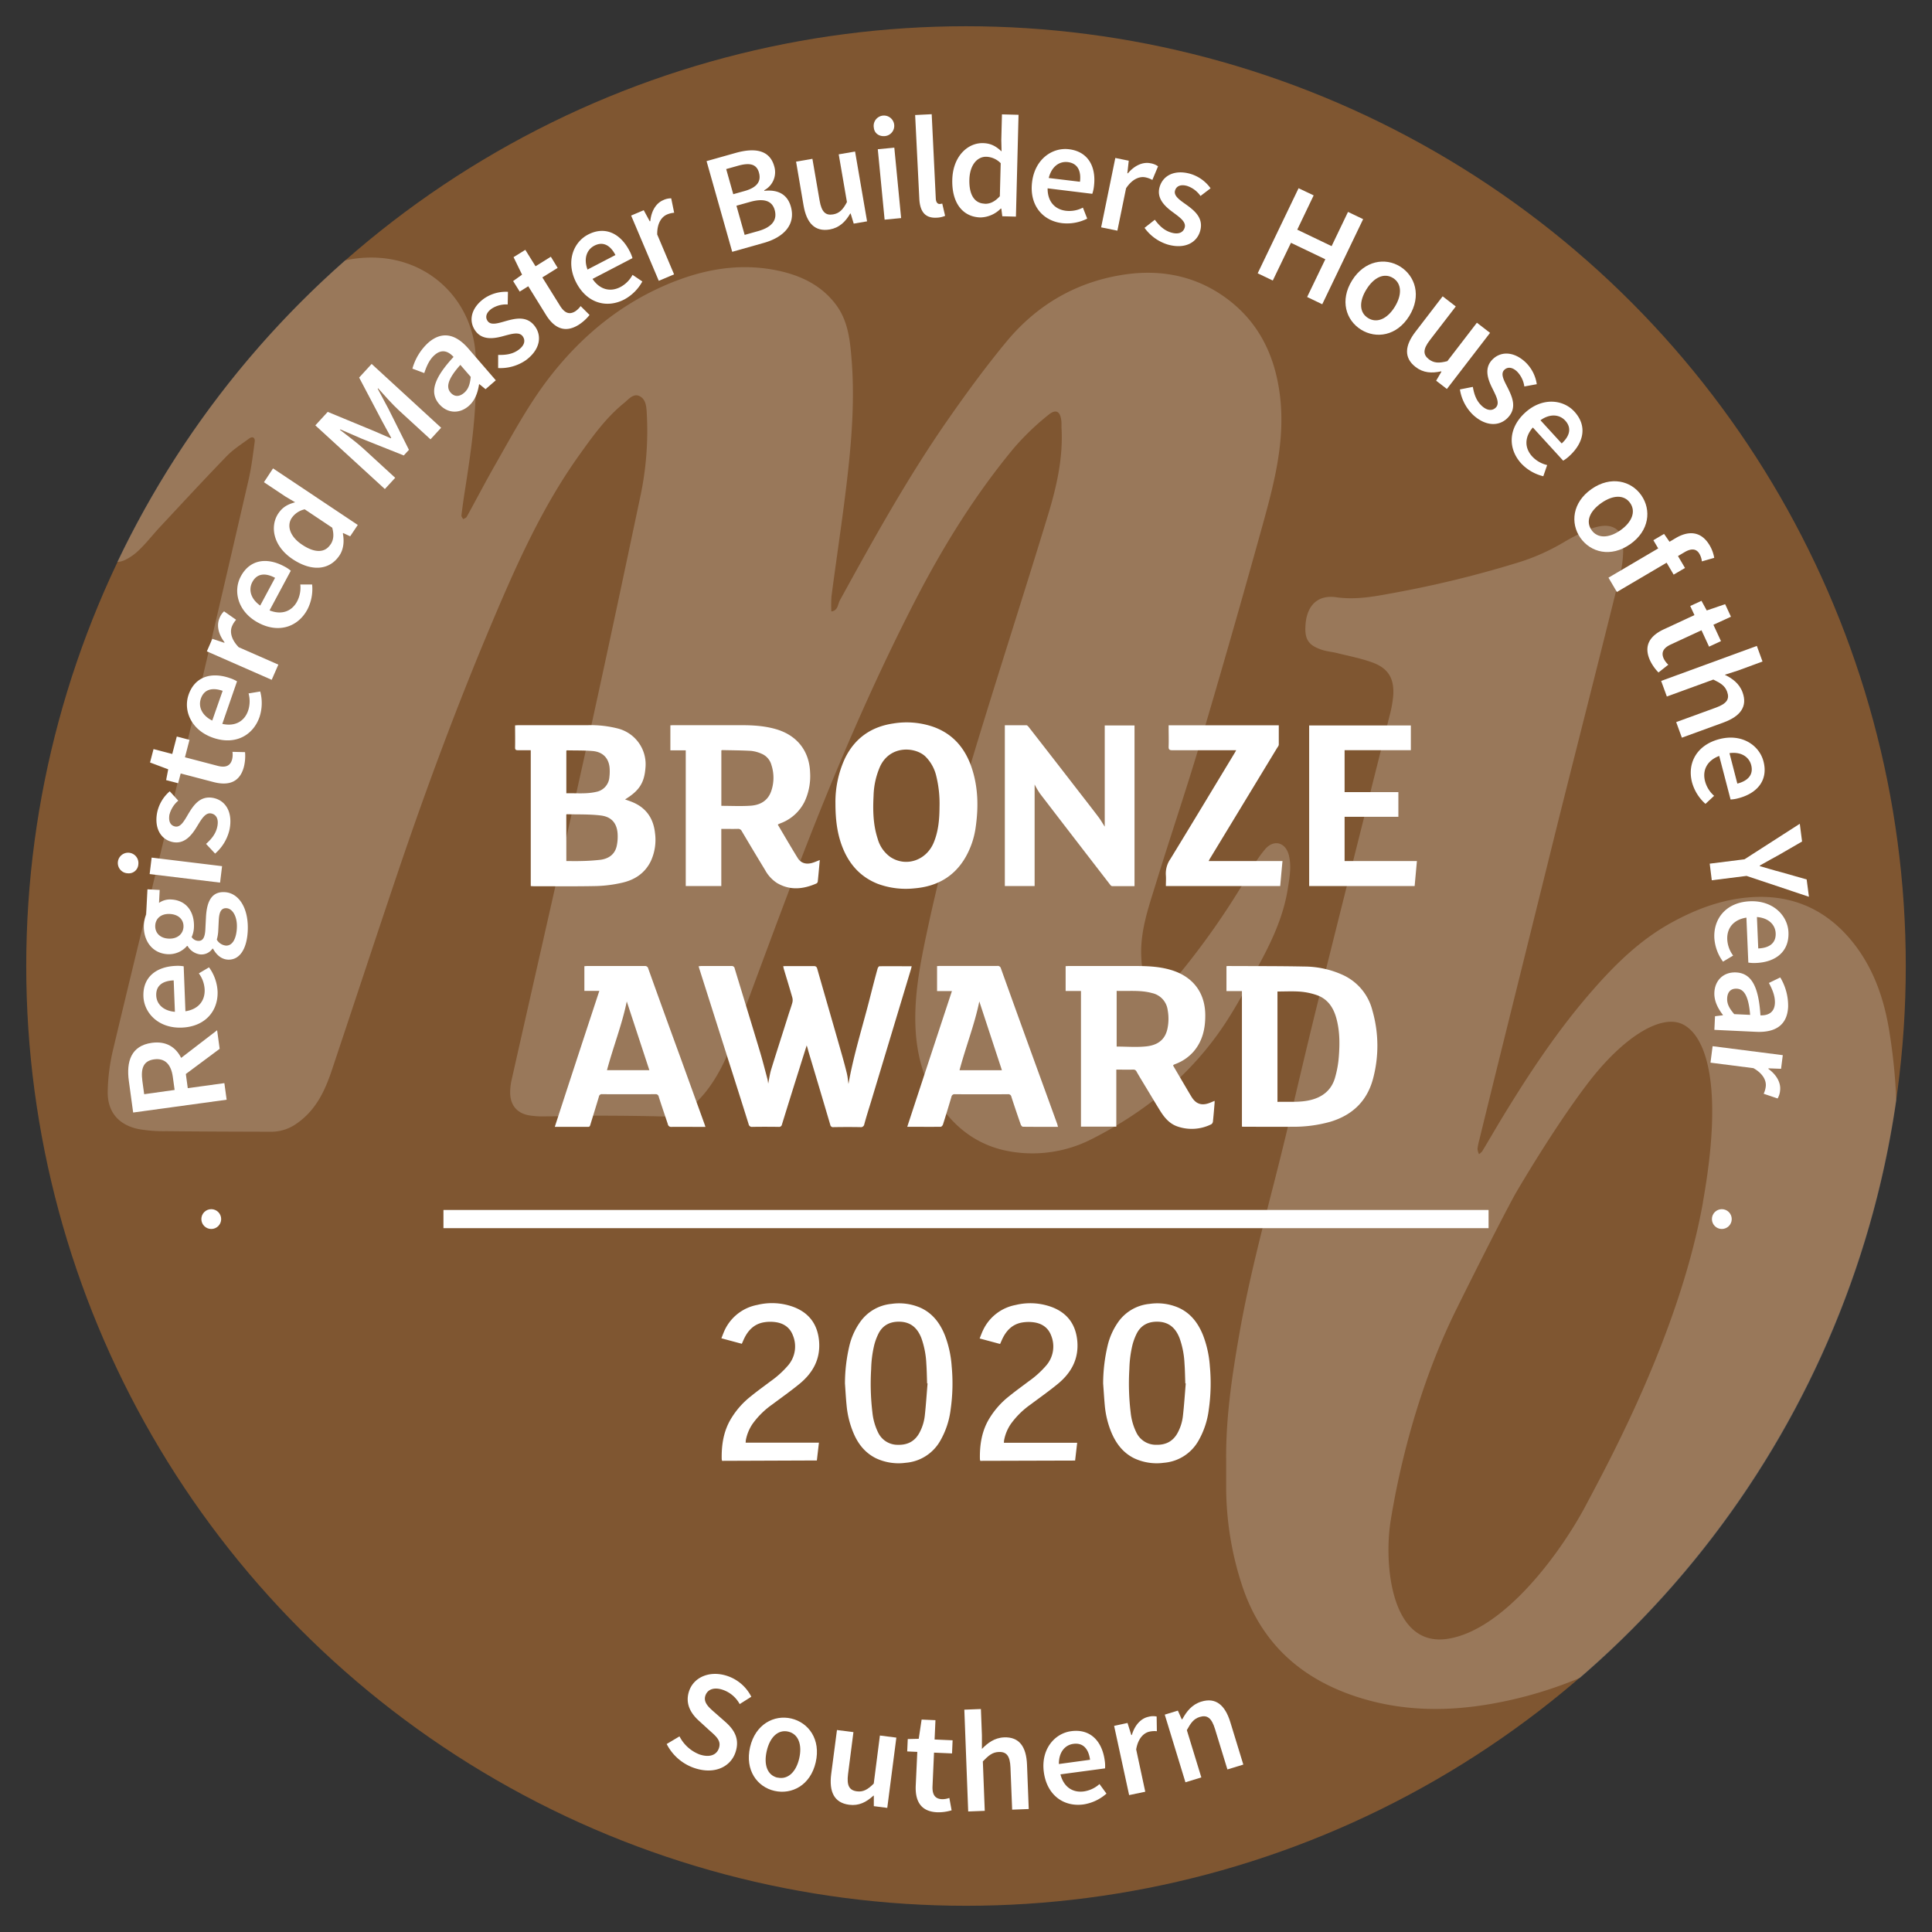 <svg xmlns="http://www.w3.org/2000/svg" viewBox="0 0 850.39 850.39"><rect x="0" y="0" width="850.39" height="850.39" fill="#333333" stroke="none"/><title>MB Award Peninsula Bay 2020</title><g id="Bronze"><circle cx="425.2" cy="425.2" r="413.65" style="fill:#7f5631"/><path d="M233.62,390V330.22c-1.93,0-3.77,0-5.6,0-1,0-1.32-.22-1.3-1.25.07-3.19,0-6.38,0-9.7.54,0,1-.07,1.42-.07,10.19,0,20.39,0,30.58,0a48.07,48.07,0,0,1,13.5,1.53,16.23,16.23,0,0,1,11.9,17.07c-.49,6.74-2.72,10.24-9,14.07,1.17.43,2.31.79,3.41,1.26,6,2.53,9.11,7.23,9.78,13.57A22.37,22.37,0,0,1,286.48,379c-2.57,5.31-7.07,8.29-12.64,9.54A57.51,57.51,0,0,1,262.6,390c-9.38.2-18.78.08-28.17.08Zm15.66-11c2.05,0,4,.06,5.9,0a90.65,90.65,0,0,0,9.18-.56c3.53-.5,6.25-2.32,7.09-6.05a19.75,19.75,0,0,0,.43-4.61c-.08-5.05-2.4-8.21-7.38-8.83s-10-.42-15-.56c-.06,0-.13.09-.24.17Zm0-29.83c4.43-.1,8.8.38,13.1-.61a7.14,7.14,0,0,0,5.86-6.57,20.52,20.52,0,0,0,.13-3.14c-.09-4.8-2.75-7.88-7.55-8.28-3.71-.31-7.47-.22-11.2-.3-.11,0-.22.1-.34.17Z" style="fill:#fff"/><path d="M342.37,363c2.92,4.93,5.76,9.84,8.74,14.66,1.4,2.27,3.71,2.93,6.43,2.14,1.08-.31,2.11-.79,3.3-1.24-.3,3.23-.57,6.39-.9,9.54a1.21,1.21,0,0,1-.66.81c-5.81,2.52-11.62,3.11-17.31-.27a15.81,15.81,0,0,1-5.23-5.72q-5.17-8.5-10.24-17.08a1.73,1.73,0,0,0-1.77-1c-2.35.06-4.71,0-7.24,0V390H301.84V330.26h-6.77v-11c.41,0,.82-.06,1.22-.06,10,0,20,0,30.07,0,5.4,0,10.78.34,16,2,8.74,2.83,13.88,9.6,14.21,18.76a26.46,26.46,0,0,1-2.36,12.76,19.31,19.31,0,0,1-10.56,9.62c-.31.12-.62.24-.93.38A1.77,1.77,0,0,0,342.37,363Zm-24.86-8.3c4.41,0,8.67.23,12.9-.06s7.62-2.2,9.07-6.48a18,18,0,0,0,.08-11.4,7.5,7.5,0,0,0-4.35-5,15.43,15.43,0,0,0-4.6-1.25c-4.2-.25-8.41-.25-12.62-.35a2.4,2.4,0,0,0-.48.12Z" style="fill:#fff"/><path d="M442.29,319.22c3.19,0,6.33,0,9.48,0,.38,0,.82.51,1.11.89q10.92,14,21.81,28.09c2.94,3.79,5.89,7.56,8.78,11.38,1,1.3,1.79,2.73,2.79,4.28V319.31h13.11v70.74c-3.28,0-6.55,0-9.83,0a1.21,1.21,0,0,1-.79-.5q-15.54-20.1-31-40.25a37.92,37.92,0,0,1-2.35-4V390H442.29Z" style="fill:#fff"/><path d="M367.73,353.71a45.82,45.82,0,0,1,4.19-19.91c4.35-8.91,11.56-13.95,21.36-15.37a36,36,0,0,1,17.45,1.47c8.65,3.06,14,9.34,16.9,17.83s3.1,17.3,1.86,26.14A36.57,36.57,0,0,1,425,377.3c-5,8.68-12.8,12.94-22.63,13.73a35.58,35.58,0,0,1-16-2c-7.72-3.05-12.71-8.74-15.64-16.35C368.49,366.85,367.74,360.79,367.73,353.71Zm45.81,1.39a50.6,50.6,0,0,0-1.41-13.42,17.81,17.81,0,0,0-4.89-8.79c-4.61-4.23-15.45-4.85-19.83,4.41a34.21,34.21,0,0,0-2.9,12.94c-.33,6.4-.22,12.78,1.81,18.95a14.58,14.58,0,0,0,5.68,8.1c6.8,4.42,15.64,1.48,18.94-6.31C413.16,365.72,413.51,360.16,413.54,355.1Z" style="fill:#fff"/><path d="M622.67,390H576.24V319.32H621v10.89H591.84v18.46h23.67v10.86H591.84V379h31.83Z" style="fill:#fff"/><path d="M532,379H564.5c-.35,3.72-.68,7.33-1,11H513.17c0-1.59.12-3.18,0-4.74a11.16,11.16,0,0,1,2-7.18c9.49-15.52,18.87-31.1,28.28-46.66.19-.31.36-.64.68-1.2h-1.63c-8.85,0-17.69,0-26.53,0-1.34,0-1.62-.41-1.58-1.64.09-2.64,0-5.29,0-7.94v-1.39h48.48c0,2.87,0,5.67,0,8.47,0,.56-.52,1.12-.84,1.66L532.71,377.7C532.5,378,532.31,378.41,532,379Z" style="fill:#fff"/></g><g id="_2020" data-name="2020"><path d="M371.92,608.93a72.73,72.73,0,0,1,1.92-16.45,30.06,30.06,0,0,1,5-10.92,19.05,19.05,0,0,1,13.52-7.64,23.46,23.46,0,0,1,13,1.79c5.23,2.46,8.42,6.76,10.53,12a46.89,46.89,0,0,1,3,13.64,80.81,80.81,0,0,1-.45,19,36.59,36.59,0,0,1-4.68,14,19.21,19.21,0,0,1-15.11,9.51,23.34,23.34,0,0,1-13.1-2c-4.89-2.43-8-6.48-10-11.39a40.6,40.6,0,0,1-2.89-11.67C372.32,615.5,372.15,612.21,371.92,608.93Zm36.36,0-.2,0c-.11-2.92-.14-5.85-.35-8.77a38.85,38.85,0,0,0-2.14-11.08c-1.65-4.31-4.47-7.11-9.35-7.31-4.15-.17-7.46,1.3-9.45,5a25.51,25.51,0,0,0-2,5.32,50,50,0,0,0-1.34,10.49A106.1,106.1,0,0,0,384,621.7a26,26,0,0,0,2.47,8.75,9.5,9.5,0,0,0,8.81,5.5c4.17.1,7.33-1.51,9.37-5.2a20.93,20.93,0,0,0,2.42-7.75C407.58,618.33,407.88,613.63,408.28,608.94Z" style="fill:#fff"/><path d="M317.83,643a4.83,4.83,0,0,1-.16-.77c-.12-5.81.67-11.43,3.45-16.64a36.28,36.28,0,0,1,9.45-11.06c2.77-2.26,5.69-4.34,8.54-6.5a42.14,42.14,0,0,0,7.75-7A12.79,12.79,0,0,0,349,587.78c-1.35-3.58-4.21-5.42-7.9-5.86a17,17,0,0,0-5.09.15c-4.24.81-6.86,3.64-8.6,7.41-.29.63-.55,1.26-.89,2l-9-2.42c.57-1.39,1-2.65,1.58-3.83a19.91,19.91,0,0,1,14.23-10.86,27.36,27.36,0,0,1,16.21,1c6.85,2.69,10.43,7.85,11,15.17.58,7.74-2.76,13.73-8.52,18.49-3.89,3.2-8,6.09-12.06,9.13a36.28,36.28,0,0,0-8.74,8.61,19.17,19.17,0,0,0-2.91,7c-.06.35-.06.71-.11,1.24h32.26l-.91,7.83Z" style="fill:#fff"/><path d="M485.56,608.93a73.31,73.31,0,0,1,1.93-16.45,30,30,0,0,1,4.95-10.92A19.07,19.07,0,0,1,506,573.92a23.44,23.44,0,0,1,13,1.79c5.24,2.46,8.42,6.76,10.53,12a46.9,46.9,0,0,1,3,13.64,80.82,80.82,0,0,1-.46,19,36.58,36.58,0,0,1-4.67,14,19.22,19.22,0,0,1-15.12,9.51,23.35,23.35,0,0,1-13.1-2c-4.88-2.43-7.94-6.48-10-11.39a40.58,40.58,0,0,1-2.88-11.67C486,615.5,485.8,612.21,485.56,608.93Zm36.36,0-.19,0c-.12-2.92-.14-5.85-.36-8.77a38.51,38.51,0,0,0-2.14-11.08c-1.65-4.31-4.47-7.11-9.35-7.31-4.14-.17-7.45,1.3-9.44,5a25.54,25.54,0,0,0-2,5.32,50.65,50.65,0,0,0-1.34,10.49,106.1,106.1,0,0,0,.57,19.11,26,26,0,0,0,2.47,8.75,9.51,9.51,0,0,0,8.82,5.5c4.16.1,7.33-1.51,9.36-5.2A20.56,20.56,0,0,0,520.7,623C521.22,618.33,521.53,613.63,521.92,608.94Z" style="fill:#fff"/><path d="M431.47,643a4.68,4.68,0,0,1-.15-.77c-.12-5.81.67-11.43,3.44-16.64a36.56,36.56,0,0,1,9.45-11.06c2.78-2.26,5.69-4.34,8.54-6.5a42.2,42.2,0,0,0,7.76-7,12.79,12.79,0,0,0,2.17-13.17c-1.34-3.58-4.2-5.42-7.89-5.86a17.1,17.1,0,0,0-5.1.15c-4.24.81-6.86,3.64-8.6,7.41-.29.63-.55,1.26-.89,2l-9-2.42c.57-1.39,1-2.65,1.59-3.83A19.91,19.91,0,0,1,447,574.41a27.37,27.37,0,0,1,16.21,1c6.85,2.69,10.42,7.85,11,15.17.58,7.74-2.76,13.73-8.52,18.49-3.89,3.2-8,6.09-12.06,9.13a36.42,36.42,0,0,0-8.73,8.61,18.84,18.84,0,0,0-2.91,7c-.07.35-.07.71-.12,1.24h32.26l-.91,7.83Z" style="fill:#fff"/></g><g id="Southern"><path d="M299.09,764.28a16.61,16.61,0,0,0,8.77,7.94c4.39,1.49,7.53.34,8.57-2.72,1.11-3.25-1.07-5.13-4.17-7.86l-4.55-4.16c-3.36-3-6.35-7.39-4.39-13.16,2.13-6.25,9.29-9.19,16.93-6.59a18.39,18.39,0,0,1,10.45,9.11l-5.12,3.23a13.41,13.41,0,0,0-7.4-6.27c-3.72-1.27-6.72-.34-7.7,2.55-1,3.07,1.57,5.23,4.37,7.66l4.54,4c4,3.57,6.26,7.62,4.32,13.34-2.16,6.37-9.25,9.86-18.09,6.86a21.38,21.38,0,0,1-12.17-10.57Z" style="fill:#fff"/><path d="M348.27,756.42c7.6,1.76,13.12,9.17,10.77,19.31S348.49,790,340.88,788.27s-13.06-9.15-10.73-19.24S340.72,754.67,348.27,756.42Zm-6,26c4.45,1,8.11-2.36,9.51-8.42s-.37-10.78-4.82-11.81-8.05,2.37-9.47,8.5S337.78,781.42,342.23,782.46Z" style="fill:#fff"/><path d="M368.4,761.49l7.25.92-2.37,18.46c-.65,5.1.56,7.17,3.9,7.6,2.7.35,4.69-.68,7.41-3.4l2.71-21.16,7.24.92-4,30.93-5.92-.76,0-4.61-.19,0c-3.12,2.86-6.41,4.55-10.63,4-6.61-.84-8.94-5.69-7.94-13.5Z" style="fill:#fff"/><path d="M403.76,771.11l-4.44-.2.24-5.45,4.83-.11,1.27-8.46,6.09.27-.38,8.5,7.93.35-.25,5.78-7.93-.35-.66,14.84c-.16,3.68,1.15,5.52,4.14,5.65a8.9,8.9,0,0,0,3.26-.55l1,5.45a20,20,0,0,1-6.39.86c-7.23-.32-9.7-5-9.4-11.73Z" style="fill:#fff"/><path d="M424.46,752.53l7.3-.28.44,11.55,0,6c2.51-2.57,5.53-4.91,9.78-5.08,6.67-.26,9.76,4.14,10.07,12l.76,19.54-7.3.28L444.77,778c-.2-5.14-1.73-7-5.16-6.85-2.73.1-4.46,1.5-7,4.14l.84,21.77-7.29.28Z" style="fill:#fff"/><path d="M471.5,762c8.37-1.14,13.59,4.3,14.76,12.93a15.25,15.25,0,0,1,.14,3.44L466.77,781c1.39,5.51,5.34,8.18,10.31,7.51a13.1,13.1,0,0,0,6.87-3.24l3.07,4.2a19.73,19.73,0,0,1-10.12,4.77c-8.56,1.16-16-3.92-17.43-14.11S464.26,762.94,471.5,762Zm8.3,12.58c-.66-4.91-3.14-7.58-7.36-7-3.65.49-6.42,3.63-6.36,8.87Z" style="fill:#fff"/><path d="M490.39,759.66l5.9-1.28,1.66,5.29.25,0c1.31-4.45,4.07-7.32,7.3-8a7.76,7.76,0,0,1,3.61-.13l.1,6.47a10.29,10.29,0,0,0-3.27.19c-2.42.53-5,2.84-5.84,7.83l4,18.62L497,790.13Z" style="fill:#fff"/><path d="M512.68,754.71l5.77-1.76,1.72,3.85.24-.07c1.87-3.43,4.25-6.48,8.32-7.73,6.38-2,10.49,1.5,12.8,9l5.73,18.7-7,2.14-5.46-17.79c-1.5-4.92-3.46-6.31-6.74-5.31-2.61.8-3.91,2.6-5.66,5.79l6.38,20.82-7,2.14Z" style="fill:#fff"/></g><g id="MB"><g style="opacity:0.2"><path d="M566.84,391.18c.77-4.91,1.71-9.87.44-14.82-1.4-5.47-6.36-7-10.2-2.83a52.08,52.08,0,0,0-6.48,9.57,337.9,337.9,0,0,1-34.52,49.23c-4.17,4.94-9.13,4.38-11.87-1.46a25,25,0,0,1-1.79-8.59c-.87-11.66,3-22.5,6.35-33.36,6.36-20.7,13.35-41.2,19.51-61.95q14.16-47.82,27.48-95.89c5.15-18.62,10.06-37.32,7.61-57.09-2.33-18.71-10.28-34-26.11-44.48-13.12-8.66-27.95-11-43.32-8.51-20.66,3.31-37.78,13.45-51,29.46-9.29,11.23-17.91,23.06-26.22,35-17.43,25.16-32.29,51.9-47,78.72-1,1.78-.83,4.62-3.79,4.94a55.07,55.07,0,0,1,.06-6.68c2.51-19.15,5.51-38.24,7.54-57.44,1.65-15.62,2.57-31.36,1.28-47.09-.68-8.41-1.58-16.84-6.95-23.93-6.58-8.69-15.79-12.9-26.1-15-16.69-3.37-32.72-.31-48.07,6.2-20.58,8.74-37.37,22.49-51.18,40.07-9.64,12.28-16.94,26-24.61,39.44-4.29,7.53-8.29,15.22-12.48,22.81-.26.48-1,.68-1.56,1-.27-.54-.82-1.12-.76-1.62.47-3.84,1-7.67,1.62-11.5,2.48-16,4.86-31.95,4.71-48.18,0-2.74,0-5.47,0-8.21,0-27.68-23.82-50.47-55.81-44.73-.57.1-1.13.22-1.69.33A415.17,415.17,0,0,0,51.62,247.37a9.56,9.56,0,0,0,3.42-.9,24,24,0,0,0,6.58-4.77c3.08-3,5.76-6.49,8.72-9.66,9.81-10.51,19.57-21.07,29.57-31.39,2.83-2.91,6.38-5.14,9.68-7.58,1.58-1.17,2.76-.47,2.52,1.36-.76,5.64-1.44,11.33-2.72,16.87C100,252,90.55,292.65,80.86,333.25c-10.22,42.83-20.81,85.57-31,128.39a86.28,86.28,0,0,0-2.45,18.91c-.11,8.92,4.8,14.59,13.54,16.42a63.35,63.35,0,0,0,12.25.93c15.3.17,30.59.21,45.89.25a19.24,19.24,0,0,0,11.46-3.59C139,488.73,143,480.24,146.08,471c9.7-29,19.23-58,29-86.93,12.57-37.17,26.24-73.94,41.51-110.09,10.83-25.66,22.18-51.08,38.52-73.88,5.84-8.16,11.7-16.34,19.58-22.71,2-1.62,4.2-4.57,7.09-2.89,2.69,1.56,2.78,4.94,2.93,8A138.22,138.22,0,0,1,282,217.83c-7.85,37.18-15.7,74.35-23.92,111.44-10.77,48.65-21.9,97.23-32.84,145.84a25.4,25.4,0,0,0-.68,6.07c.11,5.19,2.91,8.67,7.94,9.69a36.68,36.68,0,0,0,7.49.51c7.08,0,14.16-.32,21.23-.31,10.5,0,21,.1,31.5.38a15.68,15.68,0,0,0,11.31-4,55.32,55.32,0,0,0,6.19-6.34c5.69-7,9.45-15,12.58-23.41,9.24-24.78,18.33-49.61,27.78-74.31,15.5-40.5,32.35-80.41,52.23-119,12.27-23.79,26.29-46.47,43.4-67.1a114.1,114.1,0,0,1,15.23-14.65c3.4-2.8,5.29-1.59,5.73,2.75.12,1.13,0,2.28.09,3.42.67,13.19-2.3,25.85-6.09,38.28-9.25,30.3-18.93,60.46-28.27,90.73-9.06,29.39-17.68,58.9-24.16,89-3.16,14.68-6.33,29.42-5.81,44.57.41,12,3.27,23.44,9.9,33.69,8.15,12.62,19.56,20.36,34.5,22.15a57.41,57.41,0,0,0,33.25-5.87c23.81-12.08,44-28.54,58.75-51,5.26-8,9.74-16.49,14.36-24.87C559.62,414.67,564.9,403.54,566.84,391.18Z" style="fill:#fff"/><path d="M831.58,453.81C829.37,440.1,825,427.17,816.51,416c-13.16-17.19-30.75-23.74-51.93-20.38-10.42,1.66-20.12,5.62-29.38,10.77-13.39,7.46-24.15,18-34.08,29.34-14.92,17-27.47,35.83-39.25,55.14-3.21,5.25-6.27,10.6-9.45,15.87A6,6,0,0,1,651,508a6.54,6.54,0,0,1-.66-2.25,23.42,23.42,0,0,1,.79-4Q656,481.85,660.92,462q12.5-50.4,25-100.79C695,325,704.26,288.77,713.22,252.52A48.51,48.51,0,0,0,714.4,239c-.23-5.28-4.14-8.17-9.37-7.48a23.63,23.63,0,0,0-6.52,1.92,88.62,88.62,0,0,0-10.35,5.32A92.61,92.61,0,0,1,666.9,248a476.68,476.68,0,0,1-55.76,13.4c-7.57,1.41-15.15,2.61-23,1.48-8.07-1.14-12.81,3.54-13.48,11.83-.53,6.61,1.11,9.3,7.25,11.33,2.15.71,4.46.88,6.67,1.43,5.07,1.26,10.24,2.26,15.15,4,7.26,2.54,10,7,9.52,14.66a52.79,52.79,0,0,1-1.73,9.36c-10.6,42.41-21.34,84.79-31.86,127.22-6.3,25.42-12,51-18.48,76.35-5.74,22.5-11.62,45-15.63,67.86-3.22,18.39-6,36.82-5.84,55.58,0,3.65,0,7.3,0,11a139.35,139.35,0,0,0,7,44.33c8.36,25.41,26,41.22,51.11,49.23,19.53,6.24,39.46,6.38,59.43,2.76a181.67,181.67,0,0,0,38.24-11.32A413,413,0,0,0,834.67,484.37,252.88,252.88,0,0,0,831.58,453.81Zm-82,75.39c-10.19,56.9-40.95,113.36-51.62,133.51s-35.72,54.87-60.86,58.65-27.95-33.5-25-51.91S622.84,613,641.18,576s25.67-50.27,25.67-50.27,16.3-28.19,31.75-48.53,31.4-30.1,40.84-26.85S759.74,472.29,749.54,529.2Z" style="fill:#fff"/></g></g><g id="Artwork"><path d="M96.69,461.65,81.8,472.73l.85,6.23,16.11-2.21,1,7.3-41.15,5.64-1.89-13.84c-1.18-8.56.94-15.58,10.12-16.84,6.29-.86,10.52,1.89,12.9,6.63l15.83-12.17Zm-19.83,18.1L76.07,474c-.78-5.66-3.58-8.35-8.24-7.71s-5.94,3.89-5.16,9.55l.79,5.79Z" style="fill:#fff"/><path d="M63.13,438.59c-.33-8.44,5.59-13.11,14.28-13.45a15.32,15.32,0,0,1,3.44.19l.77,19.79c5.62-.85,8.65-4.53,8.46-9.54a13,13,0,0,0-2.56-7.14L92,425.78a19.69,19.69,0,0,1,3.77,10.53c.34,8.63-5.43,15.59-15.71,16S63.41,445.89,63.13,438.59Zm13.32-7.06c-5,.19-7.85,2.4-7.68,6.65.14,3.68,3,6.75,8.22,7.18Z" style="fill:#fff"/><path d="M93.76,417.57h-.25a5.91,5.91,0,0,1-5.35,2.53,7.53,7.53,0,0,1-5.59-3.72l-.26,0A10.52,10.52,0,0,1,73.86,420c-7.16-.36-10.86-6.34-10.53-12.87a14.14,14.14,0,0,1,1-4.53l.57-11.16,5.39.28-.29,5.7a8.36,8.36,0,0,1,5.36-1.5c6.91.35,10.32,5.74,10,12.33a11.42,11.42,0,0,1-1,4.21,3.6,3.6,0,0,0,2.91,1.67c1.77.09,2.91-1.12,3.11-4.93l.28-5.51c.38-7.49,2.86-11.3,8.26-11,6.15.32,10.64,7,10.12,17.18-.38,7.42-3.32,12.8-8.78,12.52C97.59,422.22,95.39,420.52,93.76,417.57Zm-19-15.27c-3.87-.2-6.28,2-6.43,5.07s1.94,5.57,5.87,5.77,6.4-2.09,6.56-5.13S78.76,402.5,74.77,402.3Zm29.5,6.14c.26-5-1.92-8.55-4.58-8.68-2.41-.13-3.21,1.8-3.39,5.35l-.21,4.25a17.07,17.07,0,0,1-.66,4.23,5.26,5.26,0,0,0,4,2.62C102.21,416.35,104,413.39,104.27,408.44Z" style="fill:#fff"/><path d="M56.25,384.39a4.53,4.53,0,1,1,4.64-4A4.2,4.2,0,0,1,56.25,384.39Zm9.62.34.88-7.25,31,3.77-.88,7.24Z" style="fill:#fff"/><path d="M90.7,371.45c2.63-2.35,4.43-4.73,5-7.85.61-3.31-.66-5.16-2.78-5.56-2.56-.47-4.3,2.63-6.15,5.64-2.25,3.78-5.41,7.91-10.53,7-5.37-1-8.37-6-7.1-12.89a16.86,16.86,0,0,1,5.58-9.49l3.75,4.13a11.61,11.61,0,0,0-3.87,6.25c-.57,3.06.6,4.76,2.53,5.12,2.37.44,3.94-2.43,5.74-5.52,2.34-3.89,5.2-8.14,10.94-7.07,5.25,1,8.71,5.95,7.27,13.69a19.75,19.75,0,0,1-6.4,10.82Z" style="fill:#fff"/><path d="M79.53,340.45l-1.12,4.3-5.29-1.38.92-4.75-8-3,1.54-5.9,8.24,2.15,2-7.68,5.59,1.47-2,7.67,14.37,3.76c3.56.94,5.64,0,6.39-2.85a8.89,8.89,0,0,0,.15-3.31l5.54.13a19.83,19.83,0,0,1-.5,6.44c-1.83,7-6.93,8.42-13.44,6.72Z" style="fill:#fff"/><path d="M83,305.82c2.76-8,10-10.19,18.2-7.34a15,15,0,0,1,3.13,1.42l-6.48,18.72c5.55,1.25,9.72-1.07,11.36-5.81a13,13,0,0,0,.2-7.59l5.13-.85a19.71,19.71,0,0,1-.3,11.19c-2.83,8.16-10.73,12.55-20.45,9.18S80.62,312.72,83,305.82Zm15-1.74c-4.68-1.62-8.19-.61-9.58,3.41-1.2,3.48.34,7.37,5,9.68Z" style="fill:#fff"/><path d="M91.05,286.7l2.42-5.52,5.26,1.75.1-.23C96,279,95.3,275.11,96.62,272.09a7.86,7.86,0,0,1,2-3l5.31,3.71a10.16,10.16,0,0,0-1.77,2.76c-1,2.27-.62,5.69,2.92,9.33l17.44,7.65-2.93,6.69Z" style="fill:#fff"/><path d="M106,253.69c4-7.45,11.46-8.49,19.13-4.38a15.54,15.54,0,0,1,2.87,1.9l-9.35,17.46c5.28,2.11,9.76.47,12.13-3.95a13.09,13.09,0,0,0,1.4-7.46l5.2,0a19.72,19.72,0,0,1-2.07,11c-4.08,7.61-12.57,10.7-21.64,5.84S102.52,260.13,106,253.69Zm15.07.65c-4.37-2.34-8-1.9-10,1.85-1.74,3.25-.83,7.34,3.46,10.35Z" style="fill:#fff"/><path d="M122.5,226c2-2.95,4.31-4.06,7.4-4.91l-4.32-2.57-9.4-6.27,4-6.08,37.3,24.89-3.35,5-3.08-1.44-.14.21c.63,3.17.4,6.83-1.47,9.63-4.33,6.5-12.14,7.33-20.69,1.62S118.73,231.66,122.5,226Zm23,13.65c1.34-2,1.57-4.3.73-7.38l-12.1-8.08A9.32,9.32,0,0,0,128.4,228c-2.22,3.33-.9,8.1,4.54,11.73C138.54,243.5,143,243.4,145.46,239.65Z" style="fill:#fff"/><path d="M138.8,187.23l5.45-5.94,20.13,8.32,7.64,3.31.18-.19-4-7.33-10.12-19.21,5.5-6,30.59,28.09-4.68,5.1-14-12.84c-2.85-2.62-6.53-6.78-9.08-9.64l-.17.19L171,180l9,18-2.28,2.48L159,193l-9.21-4-.17.18c3,2.35,7.48,5.66,10.33,8.28l14,12.85-4.55,4.95Z" style="fill:#fff"/><path d="M199.63,157.11c-2.21-2.45-5.09-3.65-8.26-.9-2.35,2-3.64,5-4.62,8l-5.22-1.95a24.26,24.26,0,0,1,7-11.43c5.9-5.11,11.9-4,17.6,2.56l12.1,14-4.51,3.91L211,169.09l-.14.12c-.57,3.61-1.76,7.08-4.55,9.49-4.12,3.58-9.41,3.29-13-.84C189,172.83,190.91,166.53,199.63,157.11Zm4.69,15.77c1.92-1.66,2.57-3.91,2.88-7l-4.57-5.27c-5.67,6.34-6.33,9.85-4.29,12.2C200.17,174.88,202.35,174.59,204.32,172.88Z" style="fill:#fff"/><path d="M219.27,156.21c3.53.11,6.47-.38,9-2.25,2.72-2,3.07-4.2,1.8-5.94-1.53-2.11-4.92-1.05-8.34-.14-4.23,1.19-9.36,2-12.43-2.19-3.21-4.42-1.94-10.13,3.71-14.24a16.86,16.86,0,0,1,10.57-3l-.11,5.57a11.59,11.59,0,0,0-7.11,1.88c-2.52,1.83-2.84,3.87-1.68,5.46,1.42,1.95,4.53.94,8-.06,4.38-1.22,9.37-2.34,12.81,2.39,3.13,4.31,2.23,10.31-4.14,14.94A19.75,19.75,0,0,1,219.26,162Z" style="fill:#fff"/><path d="M232.52,126l-3.77,2.35-2.89-4.64,3.93-2.82-3.74-7.7,5.17-3.22,4.5,7.23,6.74-4.2,3,4.91-6.74,4.19,7.86,12.62c2,3.12,4.07,3.89,6.61,2.32a9.2,9.2,0,0,0,2.38-2.31l3.93,3.91a20.17,20.17,0,0,1-4.79,4.33c-6.14,3.83-10.83,1.35-14.38-4.36Z" style="fill:#fff"/><path d="M258.82,103.26c7.49-3.9,14.25-.54,18.26,7.17a16.05,16.05,0,0,1,1.31,3.19l-17.58,9.15c3.18,4.72,7.8,5.89,12.25,3.58a13,13,0,0,0,5.36-5.37l4.31,2.91a19.74,19.74,0,0,1-7.91,7.91c-7.66,4-16.41,1.75-21.16-7.38S252.34,106.64,258.82,103.26Zm12.07,9c-2.28-4.4-5.52-6.08-9.29-4.11-3.27,1.7-4.82,5.59-3,10.5Z" style="fill:#fff"/><path d="M277.8,94.88l5.55-2.35L286,97.42l.24-.1c.46-4.61,2.64-7.94,5.68-9.22a7.86,7.86,0,0,1,3.52-.8l1.3,6.34a10.28,10.28,0,0,0-3.18.79c-2.28,1-4.36,3.71-4.28,8.78l7.42,17.55-6.73,2.84Z" style="fill:#fff"/><path d="M311,70.92l12.77-3.6c8.19-2.31,14.94-1.51,17,5.82a9,9,0,0,1-4.4,10.61l.07.25c6-.65,10.14,1.56,11.66,6.94,2.25,8-3.24,13.57-12,16l-13.81,3.9Zm16.77,13.15c5.62-1.59,7.34-4.38,6.29-8.11s-4-4.47-9.23-3l-5.19,1.46,3.11,11.06Zm6,17.63c5.87-1.65,8.49-4.77,7.21-9.29-1.17-4.15-4.9-5.21-10.83-3.54l-6,1.68,3.62,12.84Z" style="fill:#fff"/><path d="M350.4,71.14l7.19-1.23,3.16,18.33c.87,5.07,2.63,6.7,5.95,6.13,2.69-.46,4.29-2,6.09-5.43l-3.62-21,7.2-1.24,5.28,30.73-5.88,1L374.43,94l-.19,0c-2.14,3.65-4.79,6.24-9,7-6.57,1.13-10.22-2.82-11.55-10.58Z" style="fill:#fff"/><path d="M384.63,56.23a4.53,4.53,0,1,1,4.89,3.67C386.92,60.15,384.86,58.63,384.63,56.23Zm1.74,9.46,7.27-.7,3,31-7.27.7Z" style="fill:#fff"/><path d="M402.81,50.63l7.29-.36,1.8,37.17c.09,1.78.94,2.37,1.7,2.34a4.83,4.83,0,0,0,1.14-.18L416,95a10.14,10.14,0,0,1-3.83.82c-5.21.25-7.27-3-7.53-8.41Z" style="fill:#fff"/><path d="M432.75,63c3.56.1,5.75,1.49,8.1,3.64l-.12-5,.29-11.3,7.3.19-1.15,44.82-6-.16-.43-3.38h-.25a13,13,0,0,1-8.93,3.9c-7.81-.21-12.67-6.36-12.4-16.65S426,62.78,432.75,63Zm.71,26.7c2.42.06,4.47-1,6.63-3.32l.38-14.54A9.28,9.28,0,0,0,434.18,69c-4-.11-7.33,3.56-7.5,10.09C426.51,85.85,429,89.53,433.46,89.65Z" style="fill:#fff"/><path d="M470.52,65.69c8.38,1,12.05,7.62,11,16.25a15.11,15.11,0,0,1-.74,3.37L461.12,82.9c-.06,5.69,3.08,9.27,8.06,9.88a13,13,0,0,0,7.47-1.39l1.9,4.84a19.76,19.76,0,0,1-11,2c-8.57-1-14.52-7.86-13.27-18.07S463.27,64.8,470.52,65.69ZM475.36,80c.6-4.91-1.12-8.13-5.34-8.65-3.66-.45-7.14,1.88-8.4,7Z" style="fill:#fff"/><path d="M490.92,69.53l5.91,1.21-.61,5.52.25,0c3-3.54,6.67-5.06,9.9-4.4a7.87,7.87,0,0,1,3.36,1.34l-2.51,6a10.59,10.59,0,0,0-3.07-1.14c-2.43-.5-5.7.59-8.5,4.81l-3.82,18.66-7.15-1.46Z" style="fill:#fff"/><path d="M508.31,96.72c2.1,2.84,4.31,4.84,7.37,5.69,3.24.91,5.2-.19,5.78-2.27.7-2.5-2.23-4.51-5.07-6.63-3.56-2.58-7.39-6.09-6-11.1,1.47-5.26,6.74-7.81,13.46-5.92a16.82,16.82,0,0,1,9,6.39l-4.44,3.38a11.64,11.64,0,0,0-5.88-4.42c-3-.84-4.8.17-5.33,2.07-.65,2.32,2.07,4.14,5,6.21,3.67,2.67,7.64,5.9,6.07,11.52-1.44,5.14-6.7,8.15-14.28,6a19.72,19.72,0,0,1-10.21-7.35Z" style="fill:#fff"/><path d="M571.58,82.85,578.22,86,571,101.09l15.12,7.25,7.22-15.06L600,96.46l-18,37.46-6.65-3.19,8-16.61-15.12-7.24-8,16.6-6.65-3.18Z" style="fill:#fff"/><path d="M616.3,117.33c6.63,4.13,9.47,12.92,4,21.76s-14.6,10.13-21.23,6-9.41-12.88-3.94-21.66S609.73,113.24,616.3,117.33ZM602.18,140c3.88,2.41,8.44.38,11.72-4.9s3.13-10.32-.75-12.73-8.38-.35-11.7,5S598.3,137.61,602.18,140Z" style="fill:#fff"/><path d="M635,130.43l5.78,4.46-11.35,14.74c-3.14,4.07-3.14,6.47-.47,8.53,2.16,1.66,4.39,1.78,8.11.8l13-16.91,5.79,4.46-19,24.7-4.72-3.64,2.33-4-.15-.12c-4.14.9-7.83.7-11.2-1.89-5.28-4.07-4.85-9.42,0-15.66Z" style="fill:#fff"/><path d="M648.29,170.29c.59,3.48,1.64,6.27,4,8.42s4.71,2.19,6.18.6c1.76-1.91.06-5-1.5-8.2-2-3.92-3.82-8.79-.29-12.62,3.7-4,9.55-3.89,14.68.85a16.76,16.76,0,0,1,5.07,9.77l-5.48,1a11.68,11.68,0,0,0-3.24-6.61c-2.28-2.11-4.35-2-5.68-.58-1.64,1.78,0,4.63,1.62,7.8,2,4.05,4.12,8.73.16,13-3.61,3.92-9.67,4.21-15.45-1.13a19.76,19.76,0,0,1-5.76-11.18Z" style="fill:#fff"/><path d="M693,181.19c5.7,6.22,4.21,13.62-2.2,19.5a16.17,16.17,0,0,1-2.75,2.08L674.7,188.16c-3.74,4.28-3.68,9.05-.29,12.75A13,13,0,0,0,681,204.7l-1.7,4.92a19.63,19.63,0,0,1-9.69-5.6c-5.83-6.36-5.93-15.4,1.65-22.35S688.1,175.8,693,181.19Zm-5.6,14c3.65-3.35,4.43-6.91,1.56-10.05-2.49-2.71-6.65-3.21-10.91-.16Z" style="fill:#fff"/><path d="M722.44,218c4.47,6.4,3.61,15.6-4.93,21.56s-17.41,3.57-21.89-2.84-3.57-15.54,4.91-21.47S718,211.62,722.44,218Zm-21.92,15.31c2.62,3.75,7.6,3.67,12.7.11s6.94-8.25,4.32-12-7.56-3.63-12.72,0S697.9,229.53,700.52,233.28Z" style="fill:#fff"/><path d="M749.1,247.1a8.54,8.54,0,0,0-1.08-3.34c-1.29-2.19-3.42-2.55-6.54-.72l-2.9,1.71,3.09,5.25-5,2.93-3.09-5.25-21.89,12.89-3.7-6.3,21.89-12.88-2.13-3.61,4.71-2.77,2.4,3.45,2.79-1.65c5.58-3.28,11.14-3.09,14.88,3.25a16,16,0,0,1,2,5.48Z" style="fill:#fff"/><path d="M745.83,270.74l-1.86-4,4.95-2.29,2.32,4.25,8.1-2.77,2.56,5.53L754.17,275l3.34,7.2-5.25,2.43-3.33-7.21-13.49,6.25c-3.34,1.54-4.37,3.56-3.11,6.27a8.74,8.74,0,0,0,2,2.64L730,296a19.73,19.73,0,0,1-3.71-5.28c-3-6.57,0-10.91,6.1-13.74Z" style="fill:#fff"/><path d="M773.29,284.31l2.5,6.86-10.86,4L759.18,297c3.22,1.59,6.37,3.75,7.83,7.75,2.28,6.26-1,10.55-8.35,13.25l-18.37,6.7-2.5-6.86,17.48-6.37c4.83-1.77,6.12-3.79,4.94-7-.93-2.57-2.8-3.78-6.07-5.35l-20.46,7.46-2.51-6.86Z" style="fill:#fff"/><path d="M776.23,335.18c2.11,8.18-2.68,14-11.1,16.18a15.22,15.22,0,0,1-3.4.55l-5-19.18c-5.31,2-7.5,6.26-6.24,11.12a13,13,0,0,0,4,6.44l-3.81,3.54a19.68,19.68,0,0,1-5.92-9.49c-2.16-8.36,2-16.38,12-19S774.41,328.11,776.23,335.18Zm-11.52,9.73c4.8-1.24,7.16-4,6.1-8.13-.92-3.56-4.36-6-9.56-5.27Z" style="fill:#fff"/><path d="M767.86,378.23l24.34-15.64,1,7.81-10,5.79c-2.93,1.58-5.62,3.13-8.61,4.79l0,.25c3.32.93,6.32,1.9,9.55,2.71l11.08,3.16,1,7.62-27.45-9.18-15.31,1.92-.91-7.31Z" style="fill:#fff"/><path d="M787.21,410.35c.36,8.44-5.54,13.14-14.23,13.51a15.53,15.53,0,0,1-3.44-.17l-.84-19.79c-5.62.87-8.64,4.56-8.43,9.57a13,13,0,0,0,2.59,7.14l-4.46,2.67a19.68,19.68,0,0,1-3.82-10.52c-.37-8.63,5.38-15.61,15.65-16.05S786.9,403.06,787.21,410.35Zm-13.3,7.12c5-.21,7.85-2.43,7.67-6.68-.16-3.68-3-6.74-8.25-7.15Z" style="fill:#fff"/><path d="M774.88,446.92c3.3.09,6.16-1.17,6.36-5.36.14-3.11-1.12-6.09-2.64-8.9l5-2.43a24.15,24.15,0,0,1,3.46,12.94c-.36,7.8-5.3,11.38-14,11l-18.46-.87.28-6,3.45-.41v-.19c-2.21-2.9-3.9-6.16-3.73-9.84.25-5.46,4.11-9.09,9.57-8.83C770.86,428.36,774.08,434.11,774.88,446.92Zm-14.65-7.49c-.12,2.54,1.06,4.56,3.11,6.95l7,.33c-.69-8.49-2.78-11.39-5.88-11.53C761.64,435.05,760.35,436.83,760.23,439.43Z" style="fill:#fff"/><path d="M784.71,464.44l-.76,6-5.55-.2,0,.26c3.75,2.72,5.54,6.27,5.12,9.55a8.1,8.1,0,0,1-1.09,3.45l-6.13-2.07a10.22,10.22,0,0,0,.91-3.15c.32-2.45-1-5.63-5.42-8.12l-18.9-2.42.93-7.25Z" style="fill:#fff"/><path d="M355.08,460.14c-1.13,3.57-2.17,6.84-3.19,10.12Q348,482.58,344.2,494.9a1.29,1.29,0,0,1-1.49,1.1c-3.84-.05-7.67-.06-11.5,0a1.45,1.45,0,0,1-1.69-1.2q-4.31-13.76-8.7-27.49l-13-40.92c-.1-.31-.18-.63-.31-1.09.43,0,.79-.1,1.14-.1,4.42,0,8.84,0,13.26,0a1.29,1.29,0,0,1,1.48,1.12c3.7,12.21,7.46,24.4,11.13,36.62,1.2,4,2.22,8.09,3.31,12.14a18.39,18.39,0,0,1,.29,1.9c.46-2.18.72-4.27,1.33-6.26,2.43-7.9,5-15.77,7.47-23.65.62-2,1.34-3.89,1.87-5.87a4.49,4.49,0,0,0-.09-2.3c-1.18-4.12-2.44-8.21-3.67-12.31-.11-.39-.18-.79-.3-1.31.54,0,.95-.05,1.36-.05,4,0,8,0,12,0,.89,0,1.35.22,1.61,1.13,3.46,12.15,7,24.28,10.45,36.42.91,3.19,1.8,6.38,2.58,9.6.4,1.62.52,3.29.74,4.72,2.3-13.13,6.47-26,9.74-39.1,1-3.91,2-7.8,3.08-11.69.11-.39.53-1,.8-1,4.67-.06,9.34,0,14.2,0-.13.52-.2.91-.32,1.29q-8.82,29.29-17.66,58.58c-1,3.22-2,6.43-2.88,9.65a1.51,1.51,0,0,1-1.76,1.29c-3.91-.08-7.83-.06-11.75,0a1.25,1.25,0,0,1-1.48-1.07q-4.79-16.25-9.66-32.46C355.59,461.78,355.38,461.11,355.08,460.14Z" style="fill:#fff"/><path d="M516.34,469q2.88,4.92,5.79,9.86c.79,1.34,1.57,2.69,2.38,4,1.87,3,4.28,3.89,7.66,2.69.79-.28,1.55-.63,2.44-1a6.88,6.88,0,0,1,0,1c-.22,2.72-.44,5.44-.73,8.15a1.66,1.66,0,0,1-.72,1.16,19.25,19.25,0,0,1-15.08.9c-3.47-1.26-5.67-4-7.53-7-2.37-3.82-4.65-7.7-7-11.55-1.1-1.84-2.22-3.66-3.28-5.53a1.47,1.47,0,0,0-1.48-.88c-2.43.05-4.86,0-7.43,0v25.11H475.8V436.2h-6.75V425.26c.4,0,.84-.06,1.28-.06,9.9,0,19.8,0,29.7,0,5.48,0,11,.28,16.22,2,9.28,3.09,14.35,10.2,14.26,20,0,5.67-1.24,11-5,15.49a19.75,19.75,0,0,1-7.86,5.54c-.31.13-.63.24-.93.38A1.54,1.54,0,0,0,516.34,469Zm-24.83-32.81v24.47c4.45,0,8.86.39,13.17-.1,5.5-.62,8.35-3.46,9.23-8a21.16,21.16,0,0,0,.05-8,8.78,8.78,0,0,0-6.81-7.43C502,435.7,496.79,436.33,491.51,436.15Z" style="fill:#fff"/><path d="M539.84,425.28a5.11,5.11,0,0,1,.68-.08c11.21.06,22.41,0,33.61.23a41.2,41.2,0,0,1,17.13,3.8,23.47,23.47,0,0,1,12.82,15.56,56.15,56.15,0,0,1,.25,30.13c-2.64,9.77-9.09,15.93-18.76,18.83a59.39,59.39,0,0,1-16.71,2.2c-7,.07-14.07,0-21.1,0-.33,0-.66,0-1.11-.06V436.23h-6.81ZM562.29,485c4.94-.15,9.79.35,14.56-.81,5.32-1.3,9.14-4.37,10.72-9.62a45.5,45.5,0,0,0,1.74-9.62c.44-5.7.41-11.42-1.17-17-1.33-4.7-3.94-8.41-8.72-10a29.45,29.45,0,0,0-7.13-1.47c-3.29-.24-6.61-.06-10-.06Z" style="fill:#fff"/><path d="M263.8,436.15h-6.58V425.26c.44,0,.85-.06,1.25-.06,8.43,0,16.85,0,25.28,0a1.43,1.43,0,0,1,1.59,1.15q7,19.55,14.14,39.08,5.29,14.63,10.58,29.25c.14.38.26.77.45,1.33h-4.16c-3.58,0-7.16-.05-10.74,0a1.45,1.45,0,0,1-1.66-1.22c-1.32-4-2.72-8-4-12.06a1.31,1.31,0,0,0-1.48-1.11q-11.69.06-23.38,0a1.27,1.27,0,0,0-1.48,1.1c-1.21,4.1-2.5,8.19-3.74,12.28-.17.54-.26,1-1,1-4.8,0-9.6,0-14.67,0C250.69,476,257.2,456.2,263.8,436.15Zm12.08,4.64c-2,9.92-5.93,19.87-8.71,30.25h18.65C282.44,460.74,279.08,450.53,275.88,440.79Z" style="fill:#fff"/><path d="M465.7,496c-5.27,0-10.36,0-15.45-.05-.36,0-.88-.65-1-1.1q-2.1-6-4.07-12.05a1.38,1.38,0,0,0-1.58-1.16q-11.62.06-23.25,0a1.36,1.36,0,0,0-1.57,1.16q-1.8,6.11-3.72,12.16c-.13.41-.63,1-1,1-4.84.06-9.68,0-14.72,0C405.89,476,412.4,456.23,419,436.23h-6.54v-11c.42,0,.86-.06,1.31-.06,8.38,0,16.76,0,25.14,0a1.43,1.43,0,0,1,1.65,1.08Q450.21,453.16,460,480l5.37,14.8C465.45,495.13,465.53,495.45,465.7,496ZM441,471.07c-3.4-10.35-6.75-20.56-9.95-30.29-2,9.94-5.94,19.9-8.71,30.29Z" style="fill:#fff"/><rect x="195.19" y="532.58" width="460.02" height="8.01" style="fill:#fff"/><circle cx="757.88" cy="536.59" r="4.36" style="fill:#fff"/><circle cx="92.99" cy="536.59" r="4.36" style="fill:#fff"/></g></svg>